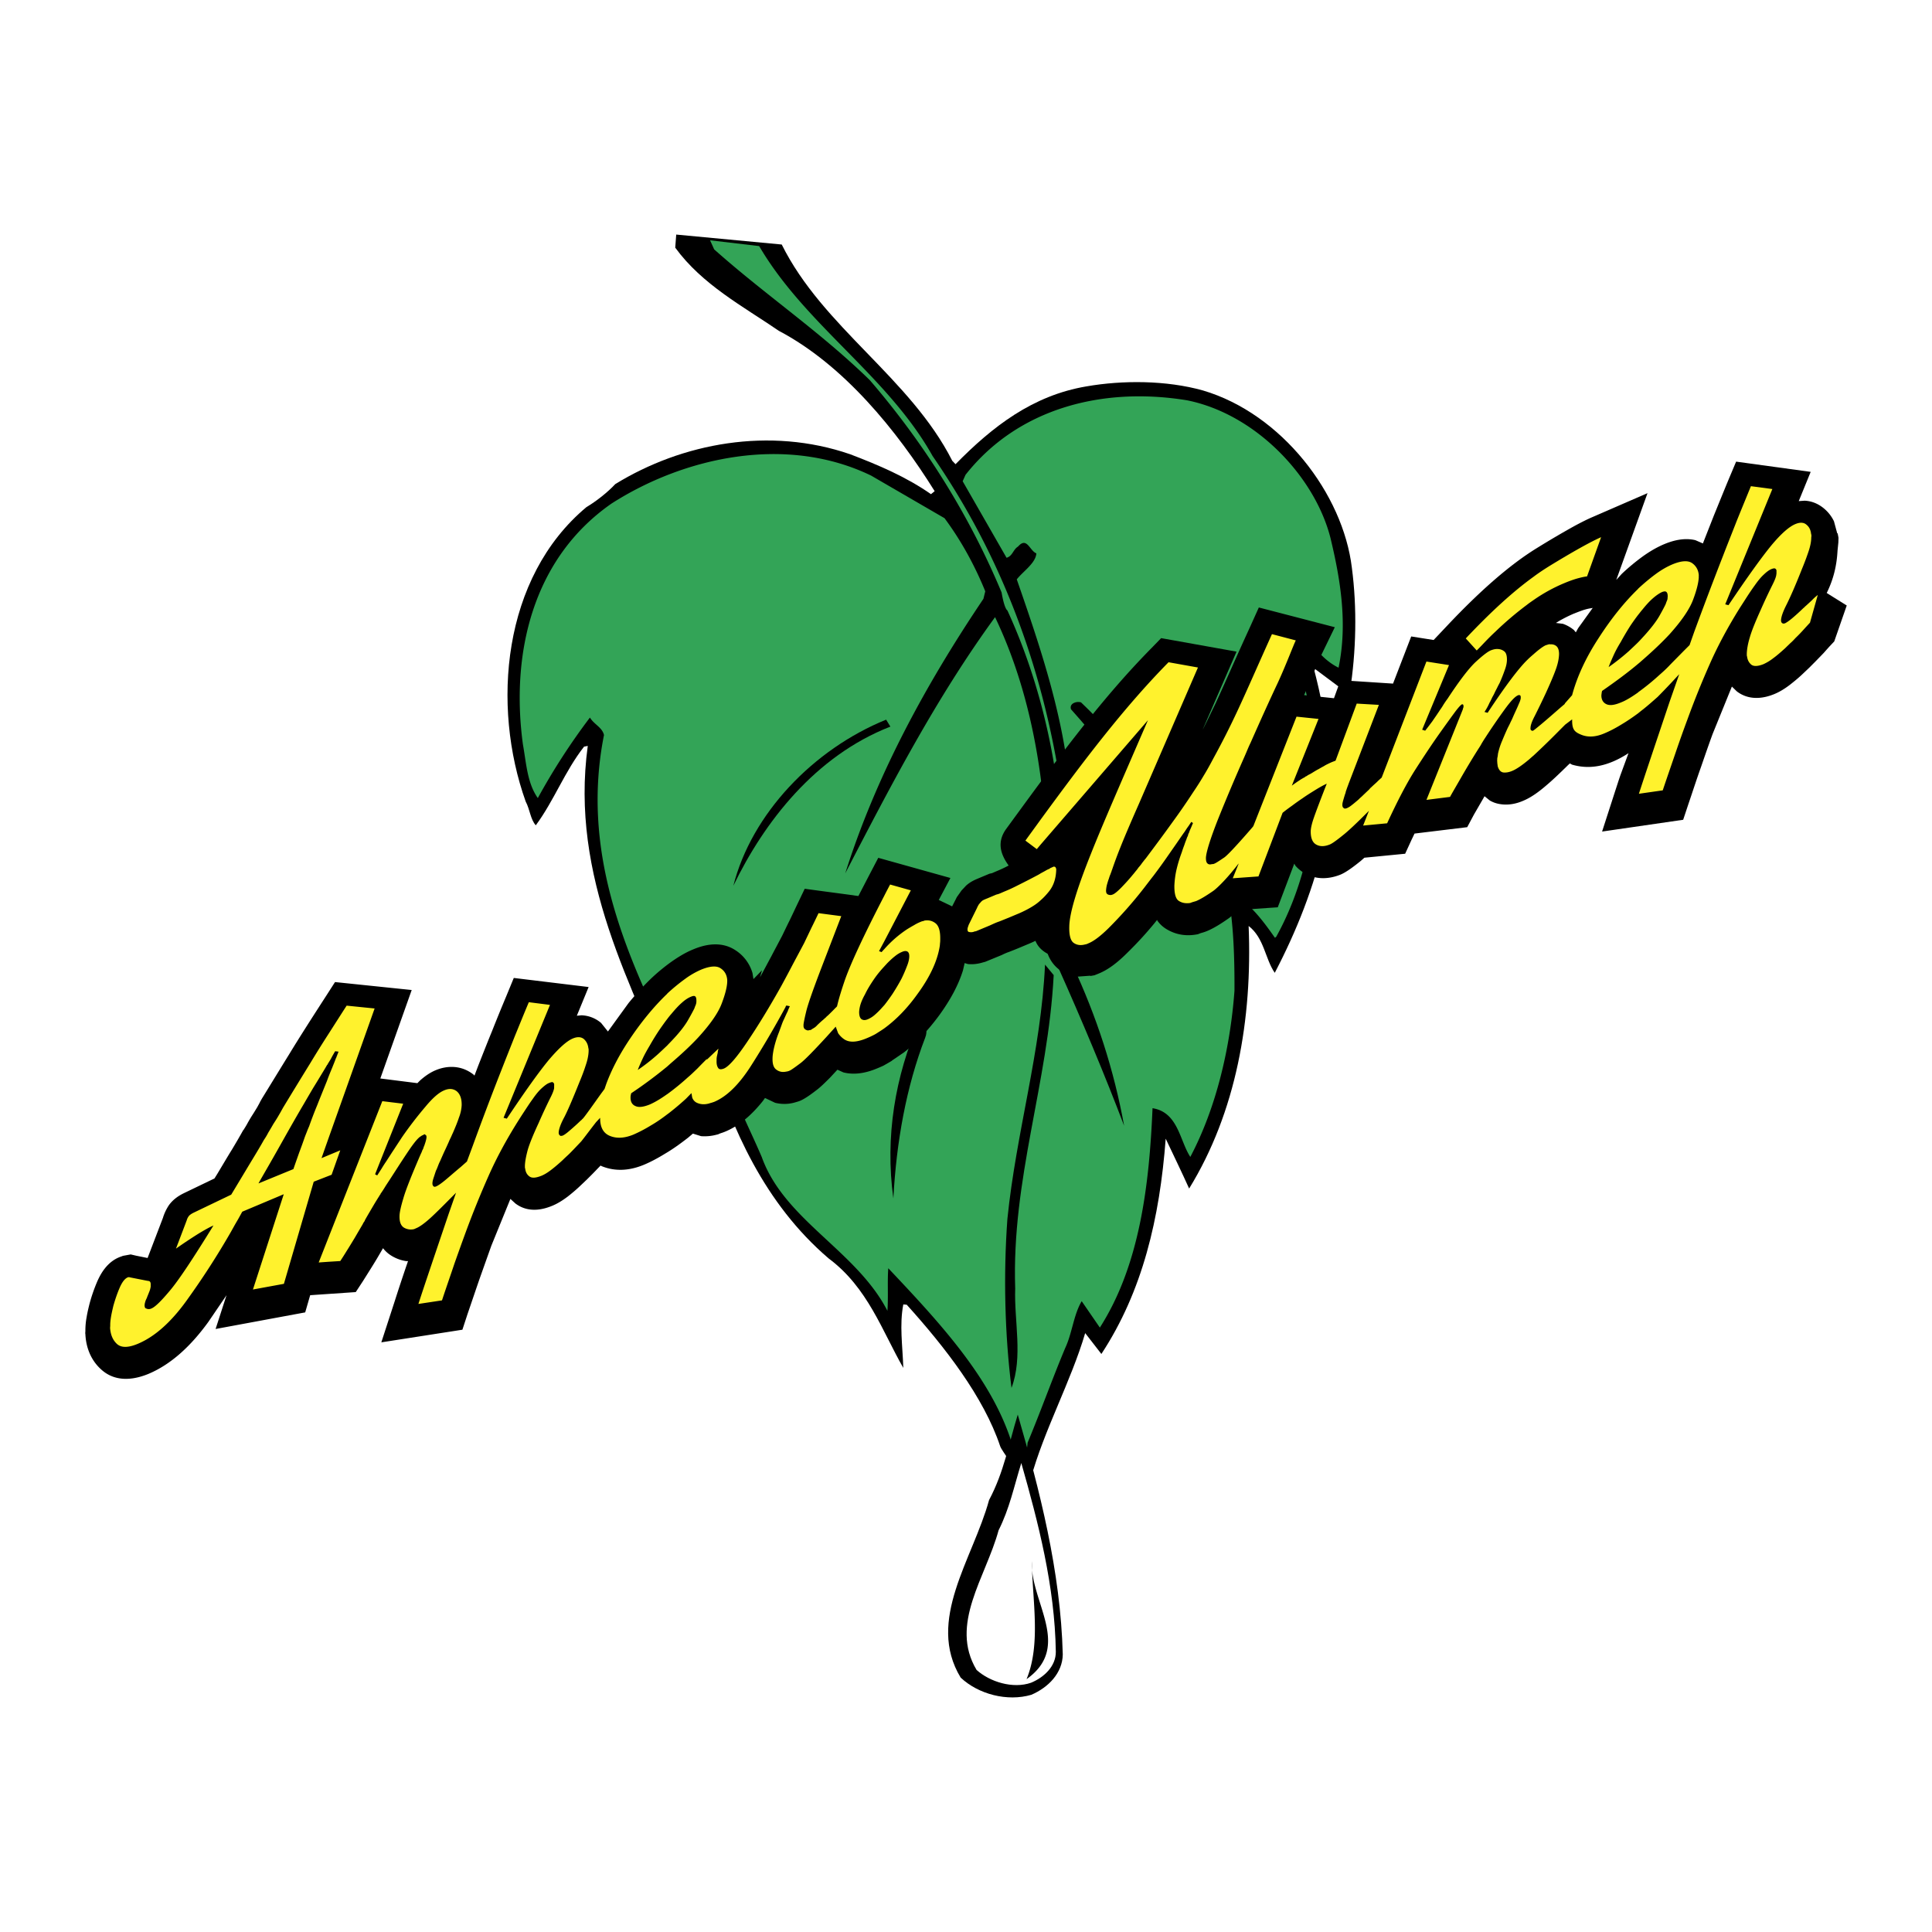 <svg xmlns="http://www.w3.org/2000/svg" width="2500" height="2500" viewBox="0 0 192.756 192.756"><g fill-rule="evenodd" clip-rule="evenodd"><path fill="#fff" d="M0 0h192.756v192.756H0V0z"/><path d="M101.527 147.809c.186-.977-1.559-2.961-1.742-3.527-1.643-4.916-5.525-9.902-9.322-14.111l-.34-.027c-.396 2.039-.071 4.137 0 6.332-2.097-3.654-3.542-8.02-7.452-10.924-6.418-5.496-9.648-12.947-11.93-20.217-.255-1.332-.51-2.748-.524-4.18-.935-.07-.779 1.035-1.275 1.432-1.105 2.098-1.034 4.393-1.332 6.771-4.604-11.021-10.753-21.86-8.968-34.937l-.369.071c-1.941 2.479-2.975 5.355-4.817 7.849-.538-.595-.581-1.573-1.006-2.366-3.415-9.549-2.352-22.356 6.063-29.383.978-.581 2.111-1.473 2.876-2.295 6.659-4.094 15.386-5.751 23.434-2.975 2.861 1.091 5.61 2.267 8.061 3.981l.368-.298c-3.783-6.063-9.067-12.581-15.542-15.995-3.584-2.451-7.665-4.618-10.342-8.302l.099-1.304 10.526.992c4.108 8.274 12.808 13.289 17.015 21.577l.326.34c3.699-3.768 7.693-6.857 13.062-7.763 3.586-.624 7.949-.624 11.633.41 7.848 2.324 13.969 10.314 14.848 17.695.523 3.981.439 8.345-.213 12.439l-.354-.028-3.246-2.423c1.389 5.242 2.238 11.207 1.105 17.128-1.062 4.732-2.791 9.082-4.986 13.289-.963-1.388-1.049-3.471-2.607-4.675.383 9.308-1.246 18.574-5.936 26.197-.709-1.574-1.531-3.273-2.338-4.975-.596 7.936-2.309 15.23-6.418 21.479l-1.615-2.082c-1.416 4.816-4.137 9.748-5.439 14.564-.48.184-1.26-.312-1.303.241z"/><path d="M75.743 24.551c4.605 7.877 12.836 12.963 17.299 20.94 8.416 12.198 12.582 25.94 13.628 40.547l.113.014c.865-10.102-2.223-19.282-5.34-28.25.652-.821 1.885-1.615 1.955-2.592-.68-.269-.936-1.7-1.828-.68-.496.297-.539.949-1.146 1.119l-4.379-7.636.284-.637c5.199-6.603 13.601-8.826 22.101-7.438 6.857 1.375 12.75 7.608 14.309 13.729.992 4.108 1.729 8.529.809 12.949-1.588-.779-2.65-2.267-3.5-3.641l-1.275 1.318c3.699 9.01 3.316 20.571-1.445 29.171l-.127.099c-1.062-1.501-2.664-3.796-4.717-4.604.594 3.103.693 6.602.68 9.875-.412 5.639-1.799 11.66-4.406 16.59-1.062-1.602-1.205-4.449-3.77-4.859-.324 7.621-1.26 15.641-5.256 21.889l-1.812-2.635c-.809 1.359-.949 3.201-1.645 4.676-1.289 3.074-2.465 6.375-3.754 9.449-.057.764-.297 2.379-.467 1.502-.539.836-.68-.27-1.078-1.389-1.996-6.488-7.239-12.113-12.353-17.525-.1 1.303.014 2.848-.085 4.25-3.088-6.006-10.286-9.053-12.538-15.344-2.21-5.186-5.37-10.328-4.108-16.236.269-.41.538-.82.34-1.273-.454-.256-.411-.908-.992-.949l-3.953 5.609c-.156.525-.198 1.062-.468 1.473-4.718-9.506-8.812-19.423-6.559-30.729-.185-.779-.992-1.048-1.403-1.743a65.201 65.201 0 0 0-5.199 8.033c-1.062-1.502-1.147-3.471-1.487-5.355-1.219-8.939.893-18.503 8.841-24.028 7.183-4.605 17.369-6.914 25.898-2.791l7.325 4.25c1.714 2.309 3.059 4.817 4.065 7.296l-.184.751c-5.808 8.628-10.71 17.667-13.785 27.386 4.534-8.741 9.053-17.469 14.947-25.558 4.393 9.18 5.496 19.849 5.199 30.318-.736.382-1.486.978-1.203 1.87.283.907 1.189 1.516 2.109 1.686l.398-.51c1.104-11.716-.496-23.631-5.271-34.03-.34-.255-.58-1.799-.58-1.799-3.104-7.438-7.51-14.635-13.148-21.181-4.944-4.831-10.441-8.514-15.528-13.048l-.411-.907 4.9.578z" fill="#33a457"/><path d="M107.848 70.071c5.609 5.327 9.279 11.604 11.984 17.922-3.584-5.724-8.189-11.858-12.977-17.228-.199-.566.524-.835.993-.694zM88.834 72.494c-7.523 2.933-12.609 9.549-15.669 15.882 1.827-7.183 7.962-13.615 15.244-16.576l.425.694zM106.982 96.225c2.438 5.199 4.166 10.555 5.172 16.094-1.871-4.943-4.279-10.682-6.604-15.867.157-.539 1.106-.581 1.432-.227zM105.127 97.287c-.566 10.867-4.209 20.316-3.84 31.268-.113 3.273.793 6.828-.369 9.918-.666-5.299-.82-11.207-.41-16.859.879-8.67 3.357-16.676 3.754-25.375l.865 1.048zM92.305 103.535c-1.885 4.889-2.876 10.385-3.174 16.037-.85-6.176.184-12.211 2.578-17.709.681.383.879.949.596 1.672zM101.543 141.137c2.166 7.479 4.277 15.611 4.49 23.928-.029 1.855-1.432 3.287-3.131 4.023-2.408.709-5.299-.057-7.056-1.713-3.471-5.725 1.218-11.816 2.833-17.711 1.503-2.832 1.942-5.539 2.864-8.527z"/><path d="M101.896 145.967c1.686 5.922 3.344 12.27 3.443 18.828.014 1.418-1.135 2.537-2.467 3.09-1.812.637-4.121-.086-5.439-1.275-2.734-4.562.906-9.209 2.195-13.928 1.106-2.209 1.503-4.25 2.268-6.715z" fill="#fff"/><path d="M102.945 155.771c-.186 4.023 4.08 8.5-.525 11.758 1.445-3.498.582-7.82.525-11.758zM157.064 76.348c1.588.397 3.344.142 5.412-1.204l-.807 2.196c-.199.581-.355 1.077-.496 1.502l-1.332 4.123 8.09-1.176.523-1.573c.439-1.289.836-2.521 1.248-3.669.396-1.147.777-2.252 1.16-3.301l1.928-4.746.496.482c1.43 1.09 3.059.538 3.697.283.566-.227 1.105-.566 1.586-.935.455-.354.922-.737 1.375-1.176l.523-.496.582-.582.084-.085.809-.835c.24-.27.439-.496.609-.681l.453-.481 1.246-3.584-1.998-1.247c.723-1.459 1.006-2.848 1.078-4.208l.084-.836.014-.467-.084-.439h-.043l-.326-1.205a3.822 3.822 0 0 0-.977-1.261c-.639-.539-1.318-.765-1.955-.793l-.582.042 1.191-2.918-7.439-1.02-.793 1.884c-.482 1.162-.949 2.324-1.43 3.5l-1.092 2.777-.752-.326c-1.189-.284-2.352.085-3.102.396-.75.312-1.488.751-2.195 1.261a21.462 21.462 0 0 0-2.041 1.7l-.553.609 3.117-8.657-5.512 2.395c-.496.213-1.09.51-1.799.893a91.695 91.695 0 0 0-3.711 2.182c-2.678 1.644-5.625 4.222-8.842 7.622l-1.473 1.559-2.238-.354-1.814 4.704-5.242-.34-.65 1.799-2.977-.312.439-.992c.582-1.36.949-2.366 1.135-2.72l1.486-3.061-7.58-1.969-.906 2.012c-1.332 2.89-2.564 5.738-3.414 7.565-.426.878-.822 1.714-1.219 2.493l-.057.1 3.373-7.764-7.523-1.347-.949.978c-5.342 5.412-9.959 11.83-14.537 18.092-.906 1.289-.551 2.479.27 3.612l-.041.028c-.439.227-.836.411-1.191.553l-.424.184-.256.057-1.049.439c-.197.085-.41.17-.594.27-.27.142-.511.312-.709.496l-.397.425-.042.042-.057.085-.411.581-.156.312-.312.609-1.332-.638 1.162-2.195-7.197-2.012-.978 1.87-1.006 1.941-5.355-.723-.835 1.743c-.213.453-.439.935-.68 1.431-.255.51-.496 1.02-.723 1.487-.354.681-.736 1.389-1.105 2.097-.382.708-.75 1.403-1.119 2.083l.198-.709-.85.879-.099-.609a4.046 4.046 0 0 0-1.671-2.252c-1.544-1.034-3.273-.51-4.25-.099-.737.297-1.459.736-2.167 1.232a19.358 19.358 0 0 0-2.026 1.671 28.894 28.894 0 0 0-2.252 2.451l-2.054 2.834-.68-.85a3.175 3.175 0 0 0-1.956-.766l-.467.043 1.176-2.863-7.466-.906-.765 1.857a184.11 184.11 0 0 0-1.403 3.441c-.467 1.133-.92 2.295-1.374 3.443l-.382 1.006-.071-.086c-1.232-.99-2.677-.92-3.769-.467-.566.227-1.091.596-1.572 1.02l-.283.283-3.698-.467 3.131-8.826-7.65-.793-.864 1.346c-1.502 2.322-2.734 4.25-3.698 5.836-.963 1.559-1.87 3.047-2.734 4.449l-.185.326-.028.07-.255.467c-.142.227-.283.469-.439.709a14.65 14.65 0 0 0-.581.979c-.1.184-.213.354-.312.523l-.071.084-.057.1c-.283.51-.638 1.119-1.062 1.828-.34.539-.822 1.359-1.459 2.422l-.283.455-3.06 1.473c-.312.156-1.035.523-1.53 1.262-.213.34-.382.68-.524 1.104l-.014.057-1.544 4.039-1.133-.227-.553-.129-.779.143-.142.057c-1.445.467-2.111 1.828-2.395 2.451a16.479 16.479 0 0 0-.793 2.281c-.114.453-.213.877-.283 1.303a7.293 7.293 0 0 0-.128 1.262v.141l-.014.227.014.086c.057 1.275.51 2.549 1.544 3.498 1.586 1.475 3.599.936 4.718.482 2.281-.949 4.264-2.791 6.007-5.199l1.813-2.664-1.091 3.371 8.94-1.656.496-1.715 4.548-.311.723-1.105c.652-1.035 1.162-1.842 1.501-2.424l.496-.85c.241.312.538.582.935.809.439.254.907.41 1.375.48h.184l-.156.453c-.51 1.502-.892 2.664-1.147 3.471l-1.36 4.18 8.089-1.26.51-1.559c.439-1.275.836-2.465 1.232-3.6.397-1.119.779-2.195 1.148-3.229l1.898-4.662.496.453c1.417 1.078 3.032.496 3.655.242.566-.229 1.091-.568 1.559-.922.453-.354.906-.736 1.36-1.176.17-.156.354-.34.524-.496l.567-.566.836-.863.099.055c1.445.596 2.904.412 4.208-.127.651-.27 1.374-.65 2.111-1.105.779-.453 1.544-1.006 2.324-1.613l.467-.398.821.256a4.566 4.566 0 0 0 1.531-.143l.169-.041.156-.072.482-.17c1.473-.594 2.734-1.713 3.839-3.102l.198-.283 1.006.48c.453.113.921.143 1.403.086.184-.029.368-.057.552-.113.198-.057.411-.113.567-.184.567-.242 1.29-.809 1.644-1.078.34-.254.793-.693 1.317-1.219l.737-.793.595.27c1.233.312 2.451-.014 3.358-.396.212-.086.439-.184.651-.283l.737-.426.071-.043.042-.041 1.205-.822c1.261-.992 2.422-2.225 3.485-3.67 1.062-1.459 1.898-2.947 2.38-4.49l.17-.736.326.098c.454.043.878 0 1.317-.113l.143-.041.268-.072 1.658-.68c.256-.128.482-.227.695-.298.324-.127.65-.255.99-.396l.879-.369c.283-.113.596-.255.922-.411l.779-.439v.298c.07.991.381 2.38 1.643 3.203.482.324 1.006.51 1.545.58l1.373-.1v.029l.412-.072.381-.154c1.049-.412 2.027-1.219 2.891-2.083a36.883 36.883 0 0 0 2.707-2.947l.27-.34.027.071c.256.368.609.694 1.062.935.865.482 1.799.609 2.721.467l.254-.042.256-.1c.027-.014.057-.014.086-.028.168-.042.34-.099.523-.17.709-.283 1.488-.779 2.252-1.317.213-.17.469-.368.723-.609l.199-.198 3.938-.269 1.645-4.35.113.198c.254.297.58.567.977.793 1.248.68 2.537.496 3.527.099.639-.269 1.445-.907 2.012-1.36l.369-.326 4.066-.396.637-1.389.299-.623 5.256-.638.65-1.219c.113-.198.426-.736.965-1.671l.113-.199.523.425c.312.184.666.312 1.076.369.852.127 1.631-.071 2.225-.326.809-.326 1.615-.921 2.352-1.559.525-.439 1.248-1.119 2.168-2.025l.17-.156.227.128c.07.011.14.039.21.054zm0-13.445l-.014-.028a3.548 3.548 0 0 0-1.119-.638l-.695-.085.27-.17a14.34 14.34 0 0 1 1.559-.779c.014 0 .029 0 .043-.014.496-.198.85-.326 1.062-.382.297-.085.496-.113.596-.127l.141-.029-1.459 2.026-.227.411-.157-.185z"/><path d="M32.787 103.139a111.9 111.9 0 0 0-1.856 2.975 623.92 623.92 0 0 0-2.72 4.449c-.014.014-.014.043-.028.057 0 .014-.028.043-.042.07-.127.24-.27.482-.411.723-.142.24-.298.482-.454.723a29.31 29.31 0 0 1-.51.865c-.128.254-.283.51-.439.736-.297.537-.68 1.176-1.119 1.898s-1.147 1.912-2.14 3.555l-3.754 1.801c-.255.127-.425.254-.496.367a1.215 1.215 0 0 0-.185.383c0 .014 0 .043-.028.057 0 .014-.014.029-.014.057l-1.034 2.721a51.765 51.765 0 0 1 2.238-1.488c.609-.367 1.105-.65 1.502-.82-2.026 3.285-3.471 5.467-4.35 6.502-.864 1.035-1.474 1.629-1.827 1.771a.616.616 0 0 1-.397.057.96.96 0 0 1-.241-.1l-.042-.127c-.014-.043-.014-.072-.014-.1 0-.113.014-.227.056-.354.029-.129.085-.256.156-.396.015-.029.028-.072.043-.115.014-.027.028-.084.057-.141l.17-.426c.057-.141.099-.297.127-.467v-.057V128.229v-.07-.084c-.014-.129-.057-.213-.127-.242a.457.457 0 0 0-.184-.043l-1.799-.354c-.014-.014-.042-.014-.071-.014-.042 0-.071 0-.085.014-.284.1-.553.426-.808.992-.255.58-.467 1.205-.652 1.855-.085.369-.17.723-.227 1.062s-.085.623-.085.836v.143c-.015.043 0 .084-.015.141.043.695.27 1.232.68 1.615.425.396 1.12.396 2.069 0 1.672-.693 3.301-2.125 4.874-4.307a78.338 78.338 0 0 0 4.435-6.871c.184-.326.368-.666.567-1.006.198-.326.382-.68.566-1.006l4.137-1.742-3.074 9.506 3.089-.566L31.3 117.9l1.487-.58.297-.113.864-2.438-1.162.482-.708.297.708-2.012 1.799-5.057 2.791-7.863-2.791-.283c-.65 1.007-1.245 1.942-1.798 2.806zM163.439 69.08v-.014a23.004 23.004 0 0 0 2.125-1.729c.326-.283.652-.581.965-.907.154-.17.793-.808 1.416-1.445l.623-.623.469-1.332a412.805 412.805 0 0 1 2.861-7.552c.453-1.176.92-2.337 1.373-3.5.469-1.162.949-2.324 1.418-3.471l2.139.284-4.703 11.504.326.084c1.883-2.805 3.314-4.789 4.277-5.964.979-1.176 1.785-1.884 2.424-2.139.453-.184.82-.156 1.076.071.283.227.426.538.467.935a.328.328 0 0 1 .029.142c0 .071 0 .127-.014.17 0 .439-.1.921-.283 1.459a26.121 26.121 0 0 1-.652 1.728c-.652 1.658-1.176 2.833-1.531 3.542-.354.694-.537 1.218-.551 1.559 0 .085.014.17.057.227.041.057.098.085.17.114.014-.015.041-.015.084-.015.029 0 .057-.014.07-.014.156-.071.412-.241.766-.539s.723-.638 1.119-1.02c.029 0 .043-.028.07-.057.029-.028.043-.057.072-.071.24-.212.467-.425.68-.623a4.55 4.55 0 0 1 .58-.524l-.779 2.763c-.17.185-.381.411-.623.68-.24.269-.51.552-.807.836-.17.184-.34.368-.525.524-.17.17-.354.34-.523.51-.41.369-.793.708-1.162.978a4.836 4.836 0 0 1-.992.609c-.566.227-.977.241-1.217.057-.242-.199-.383-.467-.426-.808-.014-.042-.029-.085-.029-.156v-.156c.016-.411.1-.95.299-1.601.184-.652.553-1.559 1.09-2.749a57.269 57.269 0 0 1 1.176-2.508c.227-.453.369-.808.383-1.034 0-.028.014-.057.014-.085v-.071-.071-.071-.085a.125.125 0 0 0-.027-.085.245.245 0 0 0-.143-.127c-.057-.014-.17 0-.34.07-.211.085-.453.255-.75.539-.297.269-.596.638-.922 1.105-.268.369-.523.751-.764 1.12-.242.382-.482.751-.709 1.104-1.176 1.885-2.168 3.726-2.961 5.512a88.478 88.478 0 0 0-2.281 5.652 126.551 126.551 0 0 0-1.189 3.344c-.396 1.162-.822 2.38-1.262 3.698l-2.379.34c.523-1.629 1.557-4.69 3.059-9.167l.965-2.762-.723.779a71.376 71.376 0 0 1-1.432 1.488c-.496.439-.977.864-1.459 1.247-.17.127-.326.255-.482.383-.537.396-1.076.765-1.6 1.077-.682.425-1.275.722-1.785.935-.865.368-1.645.411-2.338.113-.68-.283-.879-.553-.865-1.516l-.693.524-.609.609A78.676 78.676 0 0 1 153 75.383c-.17.142-.311.27-.439.383-.693.581-1.246.963-1.686 1.147-.34.142-.637.184-.893.156-.254-.042-.439-.241-.553-.609a17.053 17.053 0 0 0-.043-.326c0-.085-.014-.198-.014-.283 0-.057.014-.099.014-.156-.014-.042 0-.099.029-.155 0-.043 0-.1.014-.142a.565.565 0 0 0 .016-.156 6.92 6.92 0 0 1 .424-1.332c.186-.454.369-.878.566-1.303.113-.213.213-.411.299-.609.1-.185.184-.383.268-.581.242-.539.426-.921.525-1.176.113-.241.184-.439.197-.595v-.071c0-.099-.014-.17-.07-.198-.057-.042-.127-.042-.213 0-.283.113-.723.581-1.33 1.417a63.2 63.2 0 0 0-1.941 2.833c-.127.185-.242.383-.355.567-.098.199-.227.382-.354.581a79.99 79.99 0 0 0-1.785 2.975c-.539.935-.879 1.516-1.006 1.757l-2.352.297 3.627-9.025c0-.028.014-.057.014-.085.014-.028.029-.057.029-.07.014-.043.027-.071.027-.1v-.057c0-.085-.014-.127-.043-.17-.041-.028-.07-.042-.113-.028-.113.057-.311.269-.607.651-.285.383-.822 1.12-1.588 2.196s-1.572 2.295-2.438 3.641c-.863 1.346-1.799 3.145-2.832 5.383l-2.395.227.58-1.474-.297.297c-.979.978-1.715 1.672-2.225 2.083-.68.552-1.133.878-1.375.978-.523.212-.977.227-1.359.014-.369-.198-.553-.637-.553-1.303 0-.297.1-.765.312-1.374.211-.609.637-1.743 1.289-3.4-.34.156-.723.369-1.135.624-.41.255-.85.524-1.289.836-.34.227-.68.467-1.02.723-.34.241-.666.481-.963.723l-2.408 6.347-2.564.184.594-1.473-.057.057c-.893 1.176-1.926 2.267-2.465 2.664-.736.51-1.303.85-1.713 1.02-.072.028-.186.057-.283.085-.1.028-.213.071-.326.113-.396.057-.766.014-1.092-.185-.34-.184-.496-.708-.482-1.572.029-.567.1-1.133.242-1.7.141-.581.311-1.105.496-1.601.084-.27.17-.51.254-.723.072-.227.143-.411.213-.581.027-.071.043-.156.086-.227.041-.071.057-.142.084-.212 0-.028.014-.057.014-.085.016-.029.029-.057.057-.085.043-.142.1-.283.17-.439.072-.156.143-.34.242-.567l-.171-.114c-.057.099-.129.185-.186.283-.07.1-.127.185-.17.241-.113.156-.211.312-.311.467-.1.127-.242.34-.412.581-.354.524-.764 1.105-1.217 1.757a53.455 53.455 0 0 1-1.475 2.04c-.311.396-.623.808-.949 1.232a42.411 42.411 0 0 1-3.541 4.009c-.822.808-1.488 1.304-2.025 1.516-.059.028-.115.057-.172.071s-.113.028-.184.042c-.396.099-.766.057-1.076-.156-.326-.212-.482-.779-.453-1.672.027-1.317.75-3.712 2.152-7.211 1.105-2.791 2.934-6.971 5.695-13.346L103.836 84.25l-.396.468-1.135-.851c.51-.708 1.021-1.402 1.531-2.111 4.08-5.568 8.146-11.008 12.75-15.684l2.934.524-5.908 13.644c-.85 1.927-1.445 3.33-1.799 4.222a43.433 43.433 0 0 0-.865 2.324.357.357 0 0 0-.043.127c-.041.1-.084.227-.127.34-.057.127-.1.255-.141.397-.072.184-.129.382-.186.58a2.989 2.989 0 0 0-.1.61c0 .17.029.283.1.34.07.071.17.099.27.113h.143c.057-.014.098-.028.141-.042.199-.071.482-.312.85-.68.369-.382.752-.793 1.135-1.261.113-.127.211-.255.311-.382.1-.113.199-.241.283-.369.129-.142.256-.297.369-.467.127-.156.24-.312.354-.439 1.02-1.36 1.914-2.564 2.664-3.613a67.867 67.867 0 0 0 2.055-2.975c.383-.566.736-1.119 1.062-1.672.34-.552.65-1.119.963-1.714a80.124 80.124 0 0 0 2.438-4.817c.85-1.813 2.152-4.803 3.414-7.594l2.379.624c-.227.439-.977 2.465-1.812 4.264-.85 1.8-1.742 3.783-2.707 5.965-.113.227-.211.453-.311.694-.1.241-.199.467-.297.694a189.608 189.608 0 0 0-2.664 6.304c-.766 1.955-1.148 3.216-1.176 3.769 0 .284.043.468.156.567.098.085.211.113.34.085.084-.014.156-.028.227-.028a.49.49 0 0 0 .156-.057c.113-.042.424-.241.947-.595.398-.269 1.715-1.743 2.793-2.989l.113-.142 4.307-10.923 2.195.227-2.664 6.659c.27-.199.51-.369.709-.496a5.28 5.28 0 0 1 .596-.354c.027-.028.041-.057.057-.057l.1-.042c.084-.057.184-.128.283-.17.113-.057.211-.113.324-.184.227-.142.439-.269.609-.354.17-.099.34-.199.51-.284.129-.085.256-.155.412-.227a6.79 6.79 0 0 1 .467-.212l.297-.113 2.111-5.696 2.211.128-2.99 7.792c-.027.057-.057.17-.127.34a19.43 19.43 0 0 0-.197.566c0 .028 0 .057-.016.099-.014.028-.027.071-.043.113-.07.213-.127.411-.184.609s-.084.34-.084.411v.099c0 .057.014.099.027.127.014.071.072.113.127.155.057.057.172.043.312-.014.127-.057.283-.142.453-.283.17-.128.34-.27.539-.439.07-.057.127-.113.197-.17.057-.071.113-.113.156-.156.156-.127.283-.27.412-.382.127-.128.24-.227.324-.312a.795.795 0 0 0 .156-.156c.043-.043.086-.1.129-.142l.027-.015c.113-.113.254-.24.426-.396.084-.071.184-.17.311-.297l.326-.297 4.463-11.575 2.252.354-2.678 6.446.299.099c.283-.354.523-.68.736-.963.197-.298.396-.567.566-.836.043-.057.086-.113.113-.17l.086-.127c.113-.156.227-.326.34-.524.113-.17.24-.368.383-.553 1.217-1.856 2.166-3.088 2.846-3.712.695-.637 1.178-1.005 1.488-1.133.086-.028.184-.071.326-.099.113-.028.256-.042.41-.028.213.014.412.085.596.227s.27.411.27.822c0 .312-.07.666-.227 1.077-.143.411-.312.836-.51 1.275a8.08 8.08 0 0 0-.256.496c-.1.184-.184.354-.27.539-.057.127-.127.241-.197.368a8.478 8.478 0 0 1-.17.354.205.205 0 0 0-.029.07c0 .015-.014.015-.027.029-.072.142-.143.312-.227.467a6.49 6.49 0 0 1-.326.552l.311.085c1.785-2.706 3.117-4.462 3.967-5.285.213-.212.426-.396.609-.553.539-.481.965-.793 1.232-.907.057-.014.143-.042.229-.07a.498.498 0 0 1 .254-.014.79.79 0 0 1 .58.184c.17.156.256.411.256.794-.014.439-.113.949-.326 1.53-.213.595-.553 1.388-1.006 2.38a85.902 85.902 0 0 1-1.119 2.309c-.043.071-.07.142-.1.198-.197.411-.297.723-.297.963a.277.277 0 0 0 .043.199c.027.028.07.042.113.056.014.015.043.015.057.015l.07-.028s0-.014.014-.014c.057-.028.299-.227.695-.553.326-.269 1.02-.864 2.053-1.771l.369-.312.014-.057.723-.822c.496-1.855 1.375-3.754 2.635-5.681 1.248-1.941 2.564-3.584 3.953-4.93v-.014c.596-.553 1.191-1.049 1.771-1.474s1.133-.737 1.672-.963c.865-.354 1.516-.396 1.926-.127.412.283.639.694.682 1.204v.085c-.016.043 0 .071 0 .099-.016.51-.186 1.247-.539 2.196-.34.964-1.133 2.14-2.381 3.528-.723.779-1.629 1.643-2.719 2.592-.129.113-.27.241-.412.354-1.006.851-2.209 1.743-3.598 2.706-.014.085-.043.156-.043.241a1.295 1.295 0 0 0-.027.255c.014.411.197.694.523.836s.793.085 1.432-.185c.468-.179 1.035-.519 1.714-1.001zm0-7.736c.143-.17.27-.354.412-.51.354-.439.693-.822 1.033-1.119.355-.312.666-.524.949-.652.199-.071.34-.085.426 0 .084.071.127.212.127.425 0 .07-.014.155-.014.227a.762.762 0 0 1-.057.212c-.029.057-.043.113-.07.17-.016.057-.043.114-.057.17-.1.212-.299.595-.625 1.176-.324.566-.836 1.232-1.543 2.012-.186.198-.369.411-.582.623-.283.284-.594.567-.92.878a22.08 22.08 0 0 1-2.025 1.601c.127-.354.297-.736.494-1.176.199-.439.439-.879.709-1.318.312-.566.652-1.147 1.02-1.714.243-.353.483-.693.723-1.005zm-10.441-1.473a16.224 16.224 0 0 1 3.061-1.686c.539-.227.992-.383 1.346-.481.369-.1.68-.17.936-.198l1.402-3.911c-1.062.467-2.791 1.431-5.199 2.904-.496.312-1.02.652-1.545 1.048-2.025 1.459-4.277 3.514-6.758 6.149l1.092 1.204c.27-.269.553-.566.863-.893.299-.312.639-.652 1.006-.992a32.86 32.86 0 0 1 3.131-2.664c.212-.168.438-.324.665-.48zm-49.16 27.258c.211-.113.367-.198.467-.255.143-.085.283-.156.41-.198.029-.029.043-.057.086-.071l.326-.142c.057 0 .113.014.141.028a.259.259 0 0 1 .072.099c0 .028.014.042.027.057 0 .029.014.042.014.071-.014.864-.24 1.601-.693 2.182-.27.34-.553.652-.85.907a4.825 4.825 0 0 1-.666.524 8.872 8.872 0 0 1-.922.524c-.311.156-.566.269-.779.354l-.877.368c-.326.128-.625.255-.922.368-.297.1-.596.241-.906.383l-1.361.567a.402.402 0 0 1-.127.028c-.043.014-.084.014-.127.042a.878.878 0 0 1-.425.028c-.142-.014-.198-.099-.198-.255 0-.085.014-.156.042-.241.028-.085.057-.17.084-.241l.823-1.672a1.89 1.89 0 0 1 .127-.255.899.899 0 0 1 .17-.227c.1-.127.213-.241.326-.297a5 5 0 0 1 .396-.17l.906-.383c.127-.028.27-.071.396-.128l.426-.184c.426-.169.879-.382 1.375-.637a77.802 77.802 0 0 0 1.955-1.006c.098-.054.198-.111.284-.168zm-15.613 2.239c.184-.368.382-.737.581-1.119l2.068.581-2.649 5.086-.524.978.255.099c.085-.099.17-.198.269-.297a11.451 11.451 0 0 1 2.253-1.97c.226-.142.467-.283.722-.425.227-.142.468-.255.68-.34.057-.028.127-.043.17-.057.057 0 .113-.028.184-.057.411-.071.779.014 1.105.269.326.255.482.779.468 1.587 0 .113 0 .227-.014.34-.015.113-.015.212-.028.312-.227 1.501-.978 3.116-2.238 4.831-1.021 1.432-2.14 2.564-3.301 3.414-.241.17-.496.326-.737.482-.17.113-.34.197-.524.283-.169.086-.34.156-.51.227-.978.41-1.714.439-2.225.1a2.29 2.29 0 0 1-.609-.609l-.241-.652-.935 1.035c-1.133 1.232-2.139 2.281-2.579 2.605-.581.439-.935.682-1.062.738-.085.041-.17.07-.241.084s-.156.029-.255.043a1.12 1.12 0 0 1-.864-.227c-.255-.184-.382-.553-.368-1.105 0-.24.042-.523.099-.836a10.513 10.513 0 0 1 .538-1.772c.099-.268.198-.537.283-.777a4.72 4.72 0 0 1 .227-.539l.212-.469c.029-.041.042-.098.071-.154.014-.029.042-.072.057-.1.028-.07.056-.143.085-.227.042-.086.085-.199.156-.34l-.354-.072c-.015.043-.042.059-.057.086 0 .014-.014.027-.014.057a94.33 94.33 0 0 1-3.471 5.908c-1.19 1.855-2.409 3.045-3.669 3.57l-.255.084a2.03 2.03 0 0 0-.241.072c-.467.127-.893.098-1.275-.1a.896.896 0 0 1-.411-.51l-.071-.426-.552.566c-.481.439-.963.85-1.445 1.232-.142.113-.284.227-.425.326-.553.426-1.091.793-1.629 1.105a14.3 14.3 0 0 1-1.757.92c-.878.355-1.643.396-2.309.129-.68-.27-1.006-.879-.992-1.814l-.411.439-.34.439c-.51.666-1.02 1.346-1.147 1.488l-.779.82c-.184.186-.354.369-.524.525-.184.17-.354.326-.524.496-.397.367-.779.693-1.147.977-.369.283-.694.482-.978.596-.566.227-.963.254-1.204.07-.255-.184-.382-.439-.425-.779a.36.36 0 0 1-.028-.143v-.168c.014-.398.113-.922.283-1.559.185-.639.553-1.531 1.091-2.693a58.193 58.193 0 0 1 1.147-2.465c.241-.467.369-.807.397-1.02 0-.029 0-.057-.014-.07.014-.029.014-.057.014-.072v-.07-.07-.1a.107.107 0 0 0-.028-.07.288.288 0 0 0-.127-.129c-.071-.014-.185.016-.354.086-.198.07-.439.256-.736.523-.298.27-.595.639-.907 1.092-.269.367-.51.736-.751 1.105-.241.367-.482.736-.694 1.076-1.176 1.869-2.154 3.684-2.933 5.439a93.897 93.897 0 0 0-2.252 5.541 270.102 270.102 0 0 0-1.176 3.271c-.383 1.148-.808 2.352-1.233 3.641l-2.352.355c.51-1.588 1.53-4.59 3.017-8.982l.737-2.111-.524.525c-.935.949-1.629 1.629-2.068 2.025-.581.523-1.048.85-1.36.977l-.227.1a1.355 1.355 0 0 1-1.006-.141c-.312-.186-.468-.568-.454-1.162 0-.326.127-.922.383-1.771.241-.85.822-2.295 1.7-4.336.028-.057.057-.127.1-.211.042-.1.071-.172.099-.256.042-.07.085-.141.099-.213.028-.084.057-.17.099-.254.042-.143.099-.283.142-.453.042-.156.07-.285.07-.383 0-.072-.014-.113-.028-.156a.156.156 0 0 0-.099-.07c0-.016 0-.029-.015-.043-.014 0-.028-.014-.057 0-.014-.014-.042-.014-.057.014-.028.014-.042.029-.071.043l-.057.027c-.042.016-.085.029-.113.057-.042.029-.071.057-.114.072-.226.154-.496.467-.835.934-.34.469-.992 1.461-1.956 2.961-.254.398-.481.738-.666 1.021-.17.283-.34.553-.524.807 0 .029 0 .057-.028.07-.015.016-.043.043-.057.086a36.75 36.75 0 0 0-.637 1.035c-.213.367-.496.836-.822 1.416a.468.468 0 0 1-.085.17c-.028.043-.07.1-.113.17v.027c-.241.412-.51.865-.822 1.404-.198.324-.468.779-.808 1.316a40.25 40.25 0 0 1-.638 1.006l-1.162.072-.992.07.992-2.521 1.799-4.562 3.556-9.01 2.083.254-2.805 7.041.212.113c.142-.213.283-.439.439-.68.142-.24.297-.482.453-.709.27-.41.524-.82.793-1.217.255-.398.524-.795.779-1.191a38.203 38.203 0 0 1 2.337-3.045c.737-.893 1.36-1.432 1.884-1.645.496-.213.907-.17 1.247.086.34.283.511.75.496 1.402a3.904 3.904 0 0 1-.269 1.219c-.156.48-.369.99-.609 1.543-.071.143-.127.283-.198.439-.071.143-.142.283-.198.426-.156.354-.312.693-.468 1.02-.156.34-.283.639-.396.893-.042.086-.099.199-.156.34-.057.143-.113.297-.185.469-.042.084-.071.154-.099.211-.014.057-.042.129-.07.213-.057.184-.127.383-.185.566-.057.186-.085.34-.085.453 0 .129.028.213.099.285.057.07.156.07.283.014.199-.086.51-.299.949-.666.326-.27.822-.709 1.502-1.275l.609-.539.609-1.643a311.816 311.816 0 0 1 2.805-7.41c.453-1.162.907-2.295 1.36-3.441.467-1.135.921-2.268 1.402-3.4l2.111.268-4.633 11.264.326.086c1.841-2.764 3.245-4.719 4.208-5.881.978-1.146 1.771-1.869 2.395-2.125.453-.184.808-.154 1.077.057.255.227.411.525.454.908a.428.428 0 0 1 .028.154v.156c-.014.426-.113.906-.297 1.432-.17.537-.382 1.09-.637 1.699-.652 1.629-1.148 2.791-1.502 3.471-.368.682-.539 1.191-.552 1.531 0 .084.028.17.057.213.057.057.099.098.17.113.014 0 .042-.016.07-.016.043 0 .071-.014.085-.014.156-.057.411-.24.751-.539a22.51 22.51 0 0 0 1.105-1.004c.028 0 .042-.029.071-.059.028-.027.042-.057.071-.07.156-.127 1.091-1.459 1.828-2.492l.368-.496.17-.496c.51-1.375 1.232-2.777 2.167-4.209 1.232-1.869 2.536-3.471 3.91-4.787 0-.016.014-.016.014-.029a18.924 18.924 0 0 1 1.757-1.445 8.123 8.123 0 0 1 1.644-.949c.878-.354 1.516-.396 1.913-.127.411.27.624.652.666 1.162V97.936c-.014.496-.184 1.219-.538 2.152-.34.936-1.134 2.084-2.366 3.43-.723.779-1.615 1.615-2.706 2.549l-.382.342a44.66 44.66 0 0 1-3.584 2.662 1.63 1.63 0 0 0-.057.242c-.014.07-.014.154-.014.254.014.396.184.666.51.793.312.143.793.086 1.417-.17.454-.197 1.02-.523 1.7-1.006 0 0 .014-.014.028-.014a24.401 24.401 0 0 0 2.068-1.686c.326-.27.638-.582.963-.893.312-.326.624-.639.935-.949l-.028.1 1.162-1.105c.014.043 0 .1-.028.17-.014.07-.028.156-.028.24-.028.086-.042.184-.071.299-.028.113-.042.24-.042.354v.14c-.014.312.042.539.156.709.099.156.298.17.582.057.496-.213 1.274-1.105 2.337-2.691 1.063-1.572 2.196-3.43 3.386-5.555.383-.707.765-1.416 1.133-2.125.383-.722.765-1.43 1.147-2.153.241-.51.482-1.006.723-1.516.255-.51.482-.992.708-1.459l2.267.298-2.097 5.456c-.779 2.053-1.261 3.428-1.417 4.121-.17.695-.241 1.119-.255 1.262 0 .014.014.043 0 .07 0 .17.042.283.142.369.099.07.198.113.312.127.028-.014.042-.014.057-.014.028 0 .042 0 .071-.014.014-.016.057-.016.085-.016s.057 0 .071-.014c.028-.014.057-.027.085-.057a.324.324 0 0 1 .085-.057l.043-.014c.014 0 .028-.014.057-.057.071-.014.155-.086.269-.186.099-.111.297-.297.581-.551.071-.057.142-.113.198-.17.071-.057.128-.129.199-.17.014-.029.042-.057.071-.086.014-.027.042-.027.057-.043.184-.17.368-.354.566-.553.1-.098.199-.211.326-.326l.071-.084.042-.17c.156-.652.397-1.432.708-2.352.578-1.68 1.895-4.513 3.964-8.508zm0 7.056c.099-.113.198-.213.297-.326.27-.27.51-.496.765-.695.241-.198.482-.34.694-.425.241-.113.425-.113.553-.042.127.085.184.227.184.467 0 .255-.071.596-.227.978a14.29 14.29 0 0 1-.539 1.246c-.269.51-.567 1.006-.893 1.516a19.35 19.35 0 0 1-.835 1.148c-.071.07-.127.141-.184.197a7.464 7.464 0 0 1-.765.766 2.59 2.59 0 0 1-.694.439c-.269.113-.467.1-.637-.014-.156-.127-.227-.369-.227-.723.014-.227.057-.496.156-.809.1-.297.241-.607.426-.934.254-.539.595-1.078.977-1.631.297-.422.623-.805.949-1.158zm-21.663 7.89c.198-.213.397-.41.567-.596.708-.75 1.218-1.416 1.53-1.969.325-.566.524-.949.623-1.146.014-.057.042-.115.057-.172a.829.829 0 0 0 .071-.17c.028-.055.042-.127.056-.197s.014-.143.014-.213c0-.227-.028-.354-.113-.439-.085-.07-.227-.057-.425.029-.283.113-.595.311-.936.623-.34.297-.68.68-1.034 1.105-.142.156-.283.34-.411.51-.241.311-.467.637-.708.977a23.348 23.348 0 0 0-1.02 1.645c-.269.453-.51.877-.708 1.303-.198.426-.368.809-.496 1.148a18.966 18.966 0 0 0 2.012-1.574c.326-.297.638-.594.921-.864zm-33.775 3.088c-.057.143-.113.299-.17.453-.354.879-.68 1.672-.963 2.395a40.96 40.96 0 0 0-.808 2.111c-.085.199-.17.383-.227.553-.071.17-.142.354-.213.539-.17.496-.354 1.006-.552 1.529-.184.523-.382 1.076-.581 1.658l-3.485 1.43c.142-.268.496-.877 1.034-1.812.538-.936 1.105-1.941 1.7-3.004.609-1.076 1.19-2.096 1.742-3.031.553-.949.893-1.531 1.021-1.742.354-.568.623-1.021.821-1.346.198-.326.383-.625.539-.908.014 0 .042-.014.042-.027.014-.014.014-.043.014-.057l.085-.129c.085-.141.17-.268.255-.424.099-.199.241-.439.397-.709l.34.043c-.042.1-.071.197-.113.283-.028.086-.071.184-.113.297 0 .029-.015.043-.042.086-.099.283-.227.58-.354.906-.1.24-.227.539-.369.906z" fill="#fff22d"/></g></svg>
